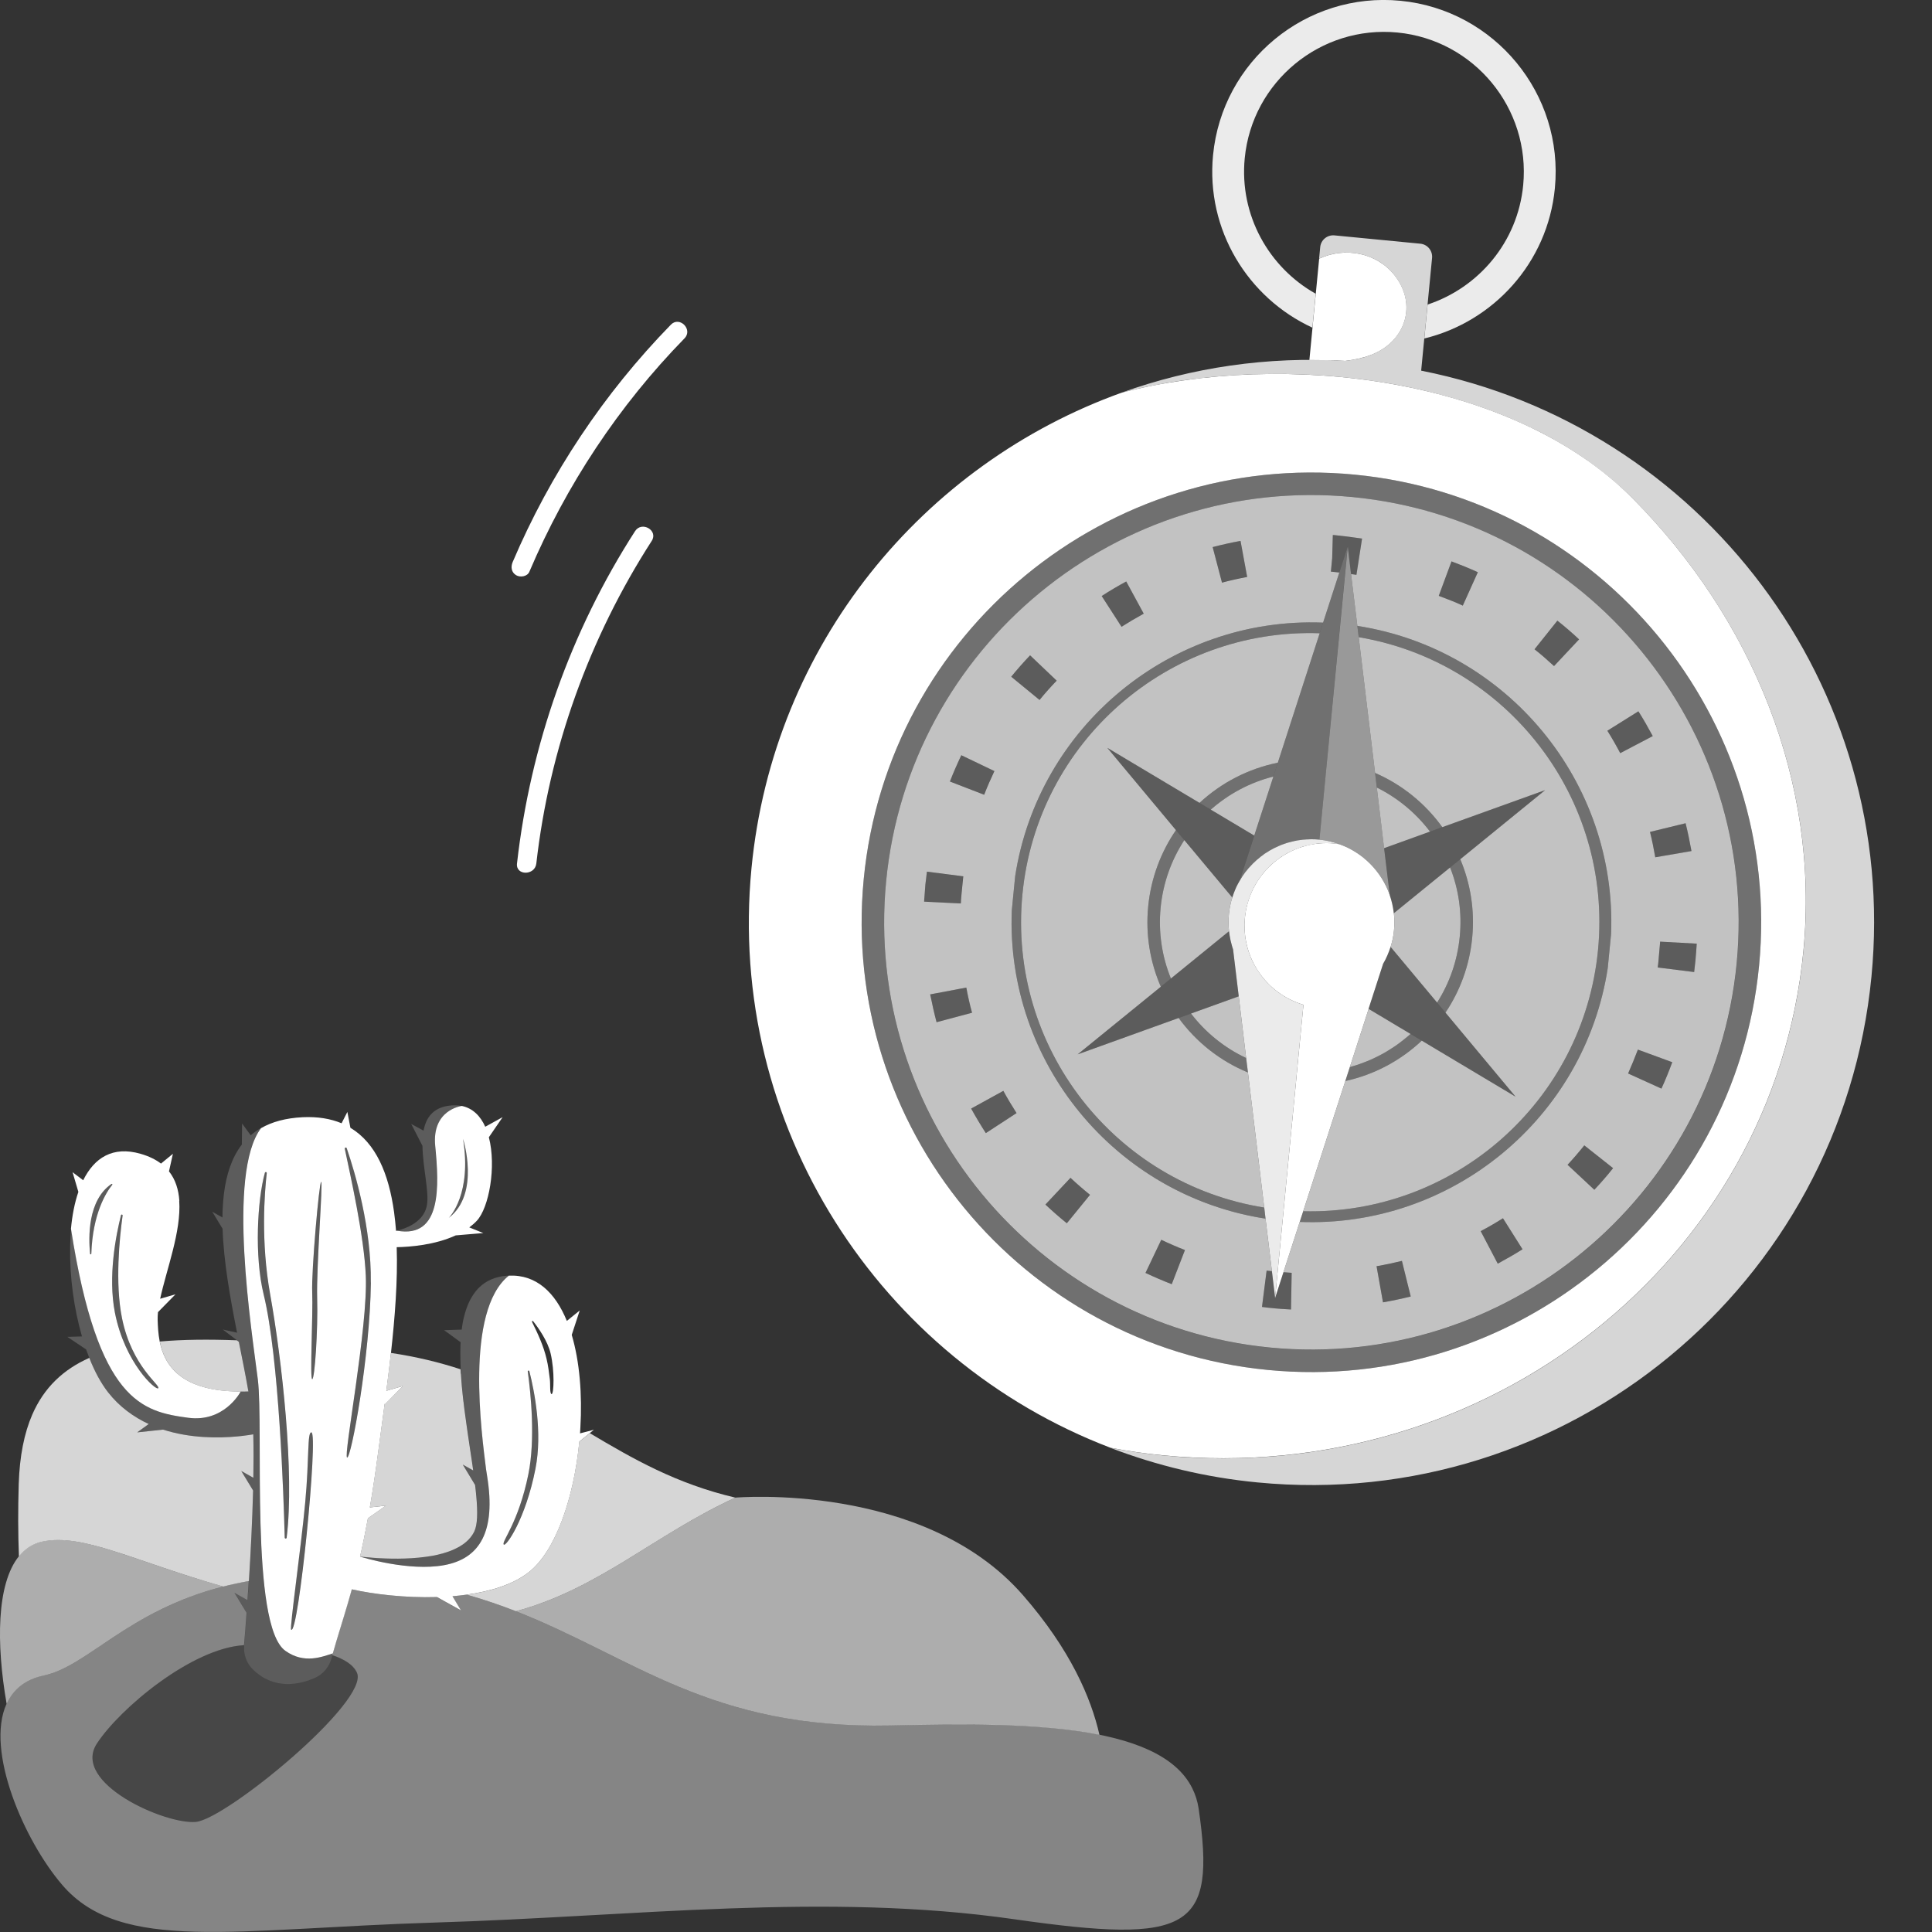 <svg viewBox="0 0 300 300" xmlns="http://www.w3.org/2000/svg"><rect x="0" y="0" width="300" height="300" fill="#333333" stroke="none"/><g fill="#fff"><path d="m 213.52 120.02 l .27 2.27 c 3.27 1.62 6.09 3.98 8.26 6.84 l 1.91 -.69 c -2.63 -3.65 -6.22 -6.59 -10.44 -8.42 z" opacity=".3"/><path d="m 186.26 124.67 l 1.75 1.05 c 2.76 -2.44 6.08 -4.22 9.72 -5.14 l .69 -2.15 c -4.6 .93 -8.8 3.12 -12.16 6.24 z" opacity=".3"/><path d="m 180.22 140.95 c .38 -3.88 1.69 -7.45 3.68 -10.5 l -1.3 -1.55 c -2.34 3.41 -3.88 7.45 -4.31 11.86 s .31 8.66 1.96 12.46 l 1.57 -1.28 c -1.38 -3.37 -1.97 -7.12 -1.6 -10.99 z" opacity=".3"/><path d="m 226.75 133.42 l -1.58 1.28 c 1.31 3.3 1.87 6.96 1.5 10.74 -.37 3.77 -1.61 7.25 -3.52 10.24 l 1.3 1.56 c 2.26 -3.36 3.73 -7.31 4.15 -11.62 s -.28 -8.48 -1.85 -12.2 z" opacity=".3"/><path d="m 219.03 160.55 c -.25 .23 -.51 .45 -.78 .66 -.48 .4 -.98 .78 -1.49 1.14 -.22 .15 -.46 .31 -.69 .45 -.15 .1 -.3 .2 -.45 .29 -.23 .14 -.46 .28 -.69 .41 -.88 .5 -1.8 .94 -2.74 1.32 -.42 .17 -.85 .33 -1.28 .48 -.2 .07 -.4 .13 -.61 .19 -.2 .07 -.4 .13 -.61 .18 -.03 .01 -.06 .02 -.09 .03 l -.7 2.16 c 4.5 -.98 8.59 -3.18 11.87 -6.27 z" opacity=".3"/><path d="m 193.5 164.29 c -3.4 -1.6 -6.33 -3.99 -8.56 -6.91 l -1.92 .69 c 2.7 3.71 6.4 6.67 10.76 8.46 z" opacity=".3"/><path d="m 157.63 136.09 l -.52 5.3 c -.93 23.59 16.09 44.25 39.4 47.84 l -.2 -1.72 c -23.22 -3.71 -39.84 -24.9 -37.55 -48.63 s 22.65 -41.35 46.16 -40.55 l .53 -1.65 c -23.58 -.93 -44.23 16.08 -47.82 39.41 z" opacity=".3"/><path d="m 210.77 97.19 l .21 1.75 c 23.02 3.88 39.44 24.97 37.16 48.57 -2.29 23.6 -22.44 41.16 -45.78 40.57 l -.54 1.66 c 23.58 .94 44.24 -16.08 47.83 -39.41 l .52 -5.3 c .93 -23.57 -16.08 -44.23 -39.4 -47.84 z" opacity=".3"/><path d="m 210.98 98.94 l 2.54 21.08 c 4.22 1.83 7.81 4.77 10.44 8.42 l 15.97 -5.75 -13.18 10.73 c 1.57 3.72 2.27 7.89 1.85 12.2 s -1.89 8.26 -4.15 11.62 l 10.88 13.05 -14.56 -8.7 c -3.28 3.09 -7.37 5.29 -11.87 6.27 l -6.54 20.22 c 23.34 .59 43.49 -16.97 45.78 -40.57 2.28 -23.6 -14.14 -44.69 -37.16 -48.57 z" opacity=".7"/><path d="m 198.42 118.43 l 6.5 -20.1 c -23.51 -.8 -43.87 16.82 -46.16 40.55 s 14.33 44.92 37.55 48.63 l -2.53 -20.98 c -4.36 -1.79 -8.06 -4.75 -10.76 -8.46 l -15.68 5.65 12.91 -10.5 c -1.65 -3.8 -2.39 -8.05 -1.96 -12.46 s 1.97 -8.45 4.31 -11.86 l -10.66 -12.78 14.32 8.55 c 3.36 -3.12 7.56 -5.31 12.16 -6.24 z" opacity=".7"/><path d="m 222.05 129.13 l -7.12 2.57 h -.01 l -1.13 -9.41 c 3.27 1.62 6.09 3.98 8.26 6.84 z" opacity=".7"/><path d="m 197.73 120.58 l -2.97 9.17 -6.75 -4.03 c 2.76 -2.44 6.08 -4.22 9.72 -5.14 z" opacity=".7"/><path d="m 190.84 144.6 l -9.02 7.34 c -1.38 -3.37 -1.97 -7.12 -1.6 -10.99 .38 -3.88 1.69 -7.45 3.68 -10.5 l 7.45 8.92 c -.27 .83 -.44 1.69 -.53 2.59 -.08 .9 -.08 1.78 .02 2.64 z" opacity=".7"/><path d="m 193.5 164.29 c -3.4 -1.6 -6.33 -3.99 -8.56 -6.91 l 7.41 -2.67 z" opacity=".7"/><path d="m 219.03 160.55 c -.25 .23 -.51 .45 -.78 .66 -.48 .4 -.98 .78 -1.49 1.14 -.22 .15 -.46 .31 -.69 .45 -.15 .1 -.3 .2 -.45 .29 -.23 .14 -.46 .28 -.69 .41 -.88 .5 -1.8 .94 -2.74 1.32 -.42 .17 -.85 .33 -1.28 .48 -.2 .07 -.4 .13 -.61 .19 -.2 .07 -.4 .13 -.61 .18 -.03 .01 -.06 .02 -.09 .03 l 2.92 -9.04 z" opacity=".7"/><path d="m 226.67 145.44 c -.37 3.77 -1.61 7.25 -3.52 10.24 l -7.22 -8.65 c .26 -.82 .45 -1.69 .53 -2.59 .09 -.9 .08 -1.78 -.02 -2.64 l 8.73 -7.1 c 1.31 3.3 1.87 6.96 1.5 10.74 z" opacity=".7"/><path d="m 200.57 197.65 l -.09 5.69 h -.19 c -.91 -.05 -1.69 -.11 -2.48 -.19 -.02 0 -.05 0 -.07 -.01 -.6 -.05 -1.2 -.12 -1.78 -.2 l .72 -5.64 v -.01 l .48 .06 c .11 .01 .22 .03 .34 .04 l .5 4.16 1.29 -3.99 c .41 .04 .81 .06 1.22 .09 z" opacity=".2"/><path d="m 181.95 199.41 c -1.37 -.53 -2.75 -1.12 -4.08 -1.75 l 2.44 -5.15 c 1.21 .57 2.45 1.1 3.69 1.58 z" opacity=".2"/><path d="m 214.75 202.24 l -1 -5.61 c 1.32 -.23 2.65 -.52 3.94 -.84 l 1.38 5.53 c -1.42 .35 -2.87 .66 -4.32 .92 z" opacity=".2"/><path d="m 165.66 189.95 c -1.14 -.93 -2.26 -1.91 -3.33 -2.92 l 3.91 -4.14 c .97 .91 1.98 1.8 3.02 2.64 z" opacity=".2"/><path d="m 232.57 196.21 l -2.65 -5.04 c 1.18 -.62 2.34 -1.29 3.46 -2 l 3.04 4.82 c -1.25 .78 -2.54 1.53 -3.85 2.22 z" opacity=".2"/><path d="m 153.08 175.94 c -.8 -1.23 -1.56 -2.51 -2.27 -3.8 l 4.99 -2.74 c .64 1.17 1.34 2.33 2.06 3.44 z" opacity=".2"/><path d="m 247.58 184.76 l -4.17 -3.89 c .9 -.96 1.77 -1.98 2.6 -3.03 l 4.46 3.55 c -.93 1.16 -1.9 2.3 -2.9 3.37 z" opacity=".2"/><path d="m 145.43 158.73 c -.38 -1.42 -.71 -2.88 -.98 -4.32 l 5.6 -1.06 c .25 1.31 .55 2.62 .89 3.91 z" opacity=".2"/><path d="m 257.99 169.04 l -5.19 -2.35 c .55 -1.21 1.06 -2.46 1.52 -3.72 l 5.35 1.97 c -.51 1.39 -1.08 2.76 -1.68 4.1 z" opacity=".2"/><path d="m 152.81 123.41 l -5.31 -2.07 c .54 -1.38 1.13 -2.75 1.76 -4.07 l 5.14 2.45 c -.57 1.2 -1.11 2.44 -1.59 3.69 z" opacity=".2"/><path d="m 257.03 133.12 c -.23 -1.32 -.51 -2.65 -.82 -3.94 l 5.53 -1.36 c .35 1.42 .65 2.87 .91 4.33 l -5.61 .97 z" opacity=".2"/><path d="m 161.42 108.69 l -4.41 -3.61 c .93 -1.14 1.92 -2.26 2.93 -3.32 l 4.13 3.92 c -.92 .97 -1.81 1.98 -2.66 3.01 z" opacity=".2"/><path d="m 251.59 116.95 c -.62 -1.18 -1.29 -2.35 -2 -3.47 l 4.82 -3.03 c .78 1.25 1.53 2.54 2.22 3.85 z" opacity=".2"/><path d="m 174.15 97.34 l -3.08 -4.79 c 1.24 -.8 2.52 -1.56 3.81 -2.26 l 2.73 5 c -1.17 .63 -2.33 1.32 -3.45 2.05 z" opacity=".2"/><path d="m 241.3 103.43 c -.96 -.9 -1.97 -1.78 -3.02 -2.61 l 3.55 -4.46 c 1.17 .93 2.3 1.91 3.37 2.91 l -3.89 4.16 z" opacity=".2"/><path d="m 189.75 90.46 l -1.45 -5.51 c 1.43 -.38 2.88 -.7 4.33 -.97 l 1.03 5.6 c -1.31 .24 -2.62 .53 -3.91 .87 z" opacity=".2"/><path d="m 227.13 94.04 c -1.2 -.54 -2.45 -1.06 -3.72 -1.53 l 1.98 -5.34 c 1.39 .52 2.77 1.08 4.09 1.68 z" opacity=".2"/><path d="m 207.21 83.09 l -.25 -.01 -.1 3.58 -.2 2.1 c .44 .04 .88 .09 1.31 .14 l 1.3 -4.03 h .01 l .51 4.27 .84 .12 h .01 l .86 -5.63 c -1.41 -.21 -2.85 -.39 -4.29 -.54 z" opacity=".2"/><path d="m 220.68 57.53 l 1.69 -17.47 c .11 -1.12 -.71 -2.12 -1.83 -2.22 l -13.32 -1.29 c -1.12 -.11 -2.12 .71 -2.22 1.83 l -.17 1.78 c 3.93 -1.83 8.87 -.99 11.68 2.55 3.64 4.58 1.72 10.33 -3.59 12.39 -1.29 .5 -2.65 .78 -4.03 .94 -12.12 -.73 -23.86 1.03 -34.67 4.91 .98 -.25 1.99 -.49 3 -.71 .28 -.06 .56 -.12 .84 -.18 .82 -.17 1.65 -.33 2.49 -.48 .22 -.04 .44 -.08 .66 -.12 1.06 -.18 2.13 -.35 3.21 -.49 .17 -.02 .33 -.04 .5 -.06 .94 -.12 1.9 -.23 2.85 -.33 .24 -.02 .48 -.05 .72 -.07 2.26 -.21 4.55 -.35 6.86 -.41 .18 -.01 .35 -.01 .53 -.01 1.06 -.02 2.11 -.03 3.18 -.02 h .39 c 7.82 .1 15.77 1.06 23.34 2.98 .01 0 .02 .01 .03 .01 5.36 1.36 10.52 3.19 15.3 5.53 .21 .1 .41 .2 .62 .3 .47 .23 .92 .48 1.38 .72 .28 .15 .56 .29 .83 .45 .41 .23 .82 .46 1.22 .69 .31 .18 .63 .36 .93 .55 .37 .22 .74 .45 1.1 .68 .33 .21 .67 .43 .99 .64 .34 .22 .67 .45 1 .68 .35 .24 .69 .49 1.03 .74 .3 .22 .61 .44 .91 .67 .37 .28 .72 .56 1.08 .85 .27 .21 .54 .42 .8 .64 .4 .33 .79 .68 1.18 1.02 .21 .18 .42 .36 .62 .54 .59 .54 1.16 1.09 1.72 1.65 18.49 18.66 29.06 43.93 26.51 70.29 -4.65 48.1 -49.13 83.16 -99.35 78.31 -2.77 -.27 -5.52 -.68 -8.24 -1.18 7.16 2.74 14.8 4.59 22.8 5.36 48.02 4.64 90.71 -30.53 95.35 -78.55 4.36 -45.09 -26.38 -85.47 -69.9 -94.08 z" opacity=".8"/><path d="m 203.79 50.88 l .51 -5.27 c -7.28 -4.09 -11.87 -12.2 -11.02 -21.03 1.15 -11.92 11.79 -20.68 23.71 -19.53 s 20.68 11.79 19.53 23.71 c -.85 8.83 -6.91 15.91 -14.84 18.53 l -.51 5.27 c 10.72 -2.61 19.15 -11.74 20.27 -23.33 1.41 -14.64 -9.34 -27.69 -23.98 -29.11 s -27.69 9.34 -29.1 23.98 c -1.12 11.59 5.41 22.16 15.43 26.78 z" opacity=".9"/><path d="m 253.53 77.4 c -18.71 -18.88 -54.07 -22.96 -79.32 -16.44 -30.84 11.06 -54.16 39.08 -57.52 73.86 -3.87 40.02 19.93 76.32 55.75 89.99 2.72 .51 5.47 .92 8.24 1.18 50.23 4.85 94.71 -30.21 99.35 -78.31 2.55 -26.36 -8.02 -51.63 -26.51 -70.29 z m -56.61 135.33 c -38.33 -3.7 -66.5 -37.9 -62.8 -76.23 s 37.9 -66.5 76.23 -62.8 66.5 37.9 62.8 76.23 -37.9 66.5 -76.23 62.8 z"/><path d="m 210.01 77.18 c -36.4 -3.52 -68.89 23.23 -72.41 59.65 -3.52 36.41 23.25 68.9 59.65 72.42 36.42 3.52 68.9 -23.25 72.42 -59.66 3.52 -36.42 -23.24 -68.9 -59.66 -72.41 z m 52.64 54.97 l -5.62 .97 c -.23 -1.33 -.5 -2.64 -.82 -3.94 l 5.53 -1.35 c .35 1.41 .65 2.87 .91 4.32 z m -20.82 -35.78 c 1.16 .92 2.3 1.9 3.37 2.91 l -3.89 4.15 c -.96 -.89 -1.98 -1.78 -3.03 -2.61 z m -16.44 -9.2 c 1.39 .52 2.77 1.08 4.09 1.68 l -2.34 5.19 c -1.2 -.55 -2.46 -1.05 -3.73 -1.52 z m -32.76 -3.18 l 1.03 5.6 c -1.3 .24 -2.62 .53 -3.91 .88 l -1.45 -5.52 c 1.43 -.37 2.89 -.7 4.33 -.96 z m -17.75 6.3 l 2.72 5 c -1.17 .64 -2.32 1.32 -3.45 2.04 l -3.08 -4.78 c 1.23 -.8 2.52 -1.56 3.81 -2.26 z m -14.93 11.47 l 4.13 3.93 c -.92 .96 -1.82 1.97 -2.66 3 l -4.4 -3.61 c .93 -1.14 1.91 -2.25 2.93 -3.32 z m -10.68 15.51 l 5.14 2.46 c -.57 1.2 -1.11 2.44 -1.59 3.68 l -5.32 -2.06 c .54 -1.38 1.14 -2.75 1.77 -4.08 z m -5.76 22.49 c .05 -.8 .11 -1.6 .18 -2.38 .07 -.68 .15 -1.36 .24 -2.03 l 5.65 .73 c -.04 .25 -.19 1.94 -.28 2.79 -.02 .15 -.03 .31 -.04 .47 -.03 .24 -.04 .49 -.05 .74 l -.02 .21 -5.69 -.28 z m .93 14.65 l 5.61 -1.06 c .24 1.31 .54 2.62 .89 3.91 l -5.51 1.47 c -.38 -1.43 -.7 -2.88 -.99 -4.32 z m 8.64 21.54 c -.8 -1.24 -1.56 -2.51 -2.28 -3.81 l 5 -2.75 c .64 1.18 1.34 2.34 2.05 3.45 z m 12.58 14 c -1.15 -.93 -2.27 -1.91 -3.33 -2.91 l 3.9 -4.15 c .97 .91 1.99 1.8 3.03 2.64 z m 16.29 9.46 c -1.37 -.53 -2.74 -1.12 -4.08 -1.75 l 2.45 -5.15 c 1.2 .58 2.44 1.11 3.68 1.59 z m 19.87 -9.67 l -2.53 7.81 c .4 .04 .81 .07 1.22 .09 l .06 .01 -.1 5.69 -.17 -.01 c -.92 -.05 -1.71 -.1 -2.49 -.18 -.02 0 -.05 0 -.07 -.01 -.6 -.05 -1.2 -.12 -1.78 -.2 l .72 -5.64 c .16 .02 .32 .04 .48 .05 .11 .01 .22 .03 .34 .04 l -.99 -8.16 c -23.31 -3.59 -40.33 -24.25 -39.4 -47.84 l .52 -5.3 c 3.59 -23.33 24.24 -40.34 47.82 -39.41 l 2.52 -7.78 c -.43 -.05 -.87 -.1 -1.31 -.14 l .2 -2.1 .1 -3.58 .25 .01 c 1.44 .15 2.88 .33 4.29 .54 l -.87 5.63 c -.28 -.04 -.56 -.08 -.84 -.12 l .98 8.05 c 23.32 3.61 40.33 24.27 39.4 47.84 l -.52 5.3 c -3.59 23.33 -24.25 40.35 -47.83 39.41 z m 12.93 12.49 l -1 -5.61 c 1.33 -.23 2.64 -.51 3.94 -.83 l 1.37 5.53 c -1.41 .35 -2.87 .66 -4.31 .91 z m 17.82 -6.01 l -2.65 -5.05 c 1.18 -.62 2.34 -1.29 3.46 -2 l 3.04 4.82 c -1.26 .79 -2.55 1.53 -3.85 2.23 z m 15 -11.47 l -4.16 -3.88 c .89 -.96 1.77 -1.98 2.6 -3.02 l 4.47 3.54 c -.93 1.17 -1.91 2.3 -2.91 3.36 z m 2.02 -71.28 l 4.82 -3.02 c .79 1.24 1.53 2.55 2.23 3.85 l -5.05 2.65 c -.62 -1.18 -1.29 -2.35 -2 -3.48 z m 8.4 55.57 l -5.18 -2.35 c .53 -1.2 1.05 -2.46 1.52 -3.71 l 5.34 1.96 c -.51 1.4 -1.08 2.77 -1.68 4.1 z m 5.28 -19.89 c -.06 .59 -.13 1.19 -.2 1.79 l -5.66 -.71 c .03 -.18 .05 -.36 .07 -.55 l .03 -.29 .17 -1.94 c .03 -.26 .05 -.53 .07 -.79 .01 -.14 .01 -.29 .03 -.44 l 5.69 .31 c -.06 .88 -.12 1.74 -.2 2.62 z" opacity=".7"/><path d="m 207.98 131.09 c -.25 -.04 -.5 -.09 -.75 -.11 -.18 -.02 -.35 -.03 -.52 -.04 -.05 -.01 -.09 -.01 -.13 -.01 -.13 0 -.26 -.02 -.39 0 -.02 -.01 -.03 0 -.05 0 -.07 -.01 -.13 -.02 -.21 -.01 -.04 -.01 -.07 0 -.11 0 s -.08 0 -.11 .01 h -.01 c -.01 -.01 -.02 -.01 -.02 0 h -.11 c -.16 0 -.32 .01 -.47 .03 -.09 0 -.17 .01 -.25 .01 l -.19 .02 h -.01 c -.1 .01 -.2 .02 -.3 .04 -.18 .02 -.35 .05 -.53 .09 -.24 .05 -.49 .09 -.73 .15 -.02 .01 -.04 .01 -.06 .01 -.27 .06 -.53 .13 -.79 .21 -.13 .04 -.25 .08 -.38 .13 s -.26 .1 -.38 .15 c -.05 .02 -.1 .03 -.14 .05 -.03 .01 -.07 .02 -.1 .04 -.05 .02 -.1 .04 -.15 .06 -.11 .04 -.23 .09 -.34 .15 -.06 .02 -.11 .05 -.16 .07 -.04 .02 -.07 .04 -.11 .06 -.12 .05 -.25 .11 -.36 .17 -.04 .02 -.08 .04 -.12 .06 -.15 .08 -.3 .17 -.44 .25 -.2 .12 -.4 .24 -.59 .37 -.15 .1 -.3 .2 -.45 .32 -.14 .11 -.29 .22 -.43 .33 -.03 .02 -.06 .04 -.09 .06 -.15 .12 -.3 .25 -.45 .39 -.14 .12 -.29 .25 -.43 .4 q -.01 .01 -.01 .02 c -.12 .12 -.24 .25 -.37 .37 v .01 c -.12 .13 -.24 .26 -.36 .39 s -.24 .27 -.34 .41 c -.36 .45 -.69 .93 -.99 1.43 -.1 .16 -.19 .32 -.27 .48 -.48 .9 -.86 1.87 -1.12 2.89 -.05 .18 -.1 .36 -.13 .55 -.04 .18 -.07 .36 -.1 .55 -.04 .19 -.06 .37 -.08 .56 0 .1 -.03 .19 -.04 .29 -.04 .43 -.06 .85 -.06 1.27 0 .33 .01 .66 .04 .98 .02 .32 .06 .63 .11 .93 v .05 c .04 .22 .07 .43 .12 .64 .02 .12 .05 .24 .08 .36 .05 .21 .11 .43 .17 .64 .03 .1 .06 .2 .09 .3 .07 .22 .15 .45 .24 .67 .14 .38 .31 .76 .49 1.12 .26 .52 .56 1.02 .89 1.5 .01 .02 .03 .04 .04 .06 .19 .28 .39 .55 .6 .81 s .44 .52 .67 .76 c .02 .02 .03 .04 .05 .05 .22 .22 .44 .44 .67 .65 .32 .28 .65 .55 1 .81 .13 .09 .27 .19 .41 .28 .37 .25 .76 .49 1.17 .7 .13 .07 .25 .14 .38 .19 .15 .08 .31 .15 .46 .22 .16 .07 .32 .13 .48 .19 .32 .13 .65 .24 .99 .34 l -1.01 10.4 -.18 1.93 -1.89 19.55 -.16 1.66 -.77 7.92 -.39 4.07 -.5 -4.16 -.99 -8.16 -.2 -1.72 -2.53 -20.98 -.28 -2.24 -1.15 -9.58 -.88 -7.29 c -.08 -.23 -.15 -.45 -.21 -.69 -.07 -.23 -.13 -.46 -.18 -.7 -.1 -.47 -.18 -.95 -.24 -1.43 -.1 -.86 -.1 -1.74 -.02 -2.64 .09 -.9 .26 -1.76 .53 -2.59 .07 -.23 .15 -.46 .23 -.68 .09 -.22 .18 -.45 .27 -.67 s .19 -.42 .3 -.63 v -.01 c .11 -.2 .22 -.4 .33 -.59 .15 -.26 .3 -.51 .46 -.75 .12 -.18 .24 -.35 .36 -.51 v -.01 c .38 -.5 .79 -.97 1.23 -1.41 .2 -.2 .4 -.39 .61 -.57 .2 -.18 .42 -.36 .64 -.53 .19 -.15 .39 -.29 .59 -.44 .03 -.02 .06 -.04 .08 -.05 .23 -.15 .46 -.3 .7 -.44 s .48 -.27 .73 -.4 h .01 c .24 -.12 .5 -.24 .76 -.35 .25 -.11 .51 -.21 .78 -.3 .26 -.09 .53 -.18 .8 -.25 .25 -.07 .49 -.13 .74 -.18 .31 -.07 .62 -.12 .93 -.16 .26 -.04 .53 -.07 .8 -.08 .03 -.01 .06 -.01 .09 -.01 .28 -.02 .56 -.03 .84 -.03 .41 0 .83 .02 1.25 .06 1.08 .11 2.11 .35 3.1 .71 z" opacity=".9"/><path d="m 216.46 144.44 c -.08 .9 -.27 1.77 -.53 2.59 -.15 .46 -.32 .91 -.51 1.35 s -.41 .87 -.65 1.28 l -2.26 6.99 .01 .01 -2.92 9.04 -.7 2.16 -6.54 20.22 -.54 1.66 -2.53 7.81 v .01 l -1.29 3.99 .39 -4.07 .77 -7.92 .16 -1.66 1.89 -19.55 .18 -1.93 1.01 -10.4 c -5.76 -1.7 -9.69 -7.29 -9.09 -13.52 .61 -6.22 5.55 -10.99 11.54 -11.53 .77 -.07 1.57 -.07 2.38 .01 .25 .02 .5 .07 .75 .11 3.68 1.31 6.54 4.25 7.81 7.86 .01 .02 .01 .03 .01 .05 .31 .9 .52 1.84 .63 2.81 l .01 -.01 c .1 .86 .11 1.74 .02 2.64 z"/><path d="m 196.92 212.73 c -38.33 -3.7 -66.5 -37.9 -62.8 -76.23 s 37.9 -66.5 76.23 -62.8 66.5 37.9 62.8 76.23 -37.9 66.5 -76.23 62.8 z m 13.1 -135.55 c -36.41 -3.52 -68.9 23.25 -72.42 59.66 -3.52 36.42 23.25 68.9 59.66 72.42 s 68.9 -23.25 72.42 -59.66 -23.25 -68.9 -59.66 -72.42 z" opacity=".3"/><path d="m 263.27 149.15 c -.06 .59 -.13 1.19 -.2 1.79 l -5.66 -.71 c .03 -.18 .05 -.37 .07 -.55 l .03 -.3 .17 -1.93 c .03 -.26 .05 -.53 .06 -.79 .01 -.15 .02 -.3 .03 -.44 l 5.7 .31 c -.06 .88 -.12 1.74 -.2 2.61 z" opacity=".2"/><path d="m 149.2 140.08 c .02 -.41 .06 -.81 .09 -1.21 l .17 -1.79 c .04 -.33 .07 -.66 .11 -.99 l -5.65 -.74 c -.09 .68 -.17 1.36 -.23 2.04 -.08 .79 -.14 1.58 -.18 2.39 l -.01 .24 5.69 .28 .01 -.21 z" opacity=".2"/><path d="m 208.88 56.04 c .33 -.04 .65 -.09 .98 -.14 .02 0 .05 -.01 .07 -.01 .29 -.05 .58 -.11 .87 -.17 .05 -.01 .11 -.02 .16 -.03 .27 -.06 .53 -.13 .8 -.21 .07 -.02 .13 -.03 .2 -.05 .33 -.1 .65 -.21 .97 -.33 5.31 -2.06 7.23 -7.81 3.59 -12.39 -2.81 -3.53 -7.75 -4.38 -11.68 -2.55 l -1.52 15.74 c 1.85 0 3.71 .03 5.58 .14 z"/><path d="m 239.93 122.69 l -13.18 10.73 -1.58 1.28 -8.74 7.11 c -.11 -.97 -.32 -1.91 -.63 -2.81 l -.01 -.05 h .01 l -.87 -7.25 7.12 -2.57 1.91 -.69 z" opacity=".2"/><path d="m 192.35 154.71 l -7.41 2.67 -1.92 .69 -15.68 5.65 12.91 -10.5 1.57 -1.28 9.02 -7.34 c .11 .97 .32 1.91 .63 2.81 z" opacity=".2"/><path d="m 235.33 170.29 l -14.56 -8.7 -1.74 -1.04 -6.52 -3.9 2.26 -6.99 c .48 -.82 .87 -1.71 1.16 -2.64 l 7.22 8.66 1.3 1.56 z" opacity=".2"/><path d="m 194.76 129.75 l -2.26 7 c -.48 .82 -.86 1.7 -1.15 2.63 l -7.45 -8.93 -1.3 -1.55 -10.66 -12.78 14.32 8.55 1.75 1.05 z" opacity=".2"/><path d="m 209.27 84.87 l -.4 4.14 -.76 7.85 -.16 1.67 -1.88 19.53 -.19 1.94 -1 10.38 c -5.18 -.5 -9.93 2.15 -12.38 6.37 l 5.23 -16.17 .69 -2.15 6.5 -20.1 .53 -1.65 2.52 -7.78 z" opacity=".3"/><path d="m 215.8 138.95 h -.01 c -1.27 -3.61 -4.13 -6.55 -7.81 -7.86 -.99 -.36 -2.02 -.6 -3.1 -.71 l 1 -10.38 .19 -1.94 1.89 -19.53 .16 -1.67 .76 -7.85 .4 -4.14 .51 4.27 .98 8.05 .21 1.75 2.54 21.08 .27 2.27 z" opacity=".5"/><path d="m 98.61 82.48 c -10 15.53 -16.26 33.26 -18.33 51.6 -.22 1.92 2.79 1.9 3 0 2.02 -17.81 8.22 -35.03 17.92 -50.09 1.05 -1.63 -1.55 -3.13 -2.59 -1.51 z"/><path d="m 104.17 50.42 c -10.38 10.64 -18.74 23.17 -24.56 36.85 -.32 .75 -.22 1.6 .54 2.05 .63 .38 1.74 .21 2.05 -.54 5.72 -13.45 13.87 -25.78 24.09 -36.24 1.35 -1.38 -.77 -3.51 -2.12 -2.12 z"/><path d="m 13.86 210.84 c .83 2.11 1.82 3.95 2.93 5.37 1.79 2.28 3.99 3.84 6.3 4.91 l -1.79 1.3 4.02 -.43 c 4.23 1.36 8.59 1.33 11.5 1.06 .07 -.01 .13 -.01 .2 -.02 .1 -.01 .2 -.02 .3 -.03 .09 -.01 .18 -.02 .26 -.03 .71 -.08 1.3 -.17 1.75 -.25 .05 2.12 .05 4.4 .01 6.75 -.71 -.41 -1.81 -1.02 -1.88 -1.06 l 1.84 3.03 c -.12 4.81 -.38 9.77 -.65 14.06 -1.39 .25 -2.72 .54 -3.98 .86 -13.98 -3.99 -21.8 -8.29 -28.05 -6.99 -1.51 .31 -2.73 1.12 -3.68 2.31 -.14 -3.55 -.15 -7.3 -.03 -11.27 .14 -4.32 .85 -7.86 2.1 -10.75 1.83 -4.2 4.81 -7.01 8.86 -8.81 z" opacity=".8"/><path d="m 24.82 208.31 c 3.59 -.32 7.58 -.35 11.96 -.19 l .31 .24 c .54 2.71 1.07 5.32 1.48 7.7 -.23 .01 -.45 .02 -.67 .02 -.17 0 -.34 0 -.51 0 -9.27 0 -11.83 -4.05 -12.58 -7.76 z" opacity=".8"/><path d="m 71.57 213.3 c .02 .29 .04 .59 .06 .89 v .03 c .03 .33 .05 .67 .08 1.01 .04 .4 .08 .81 .12 1.21 .04 .39 .08 .78 .13 1.18 0 .02 0 .03 .01 .04 0 .02 .01 .04 .01 .06 .04 .37 .09 .73 .13 1.1 l .03 .21 c .02 .12 .03 .25 .05 .38 .04 .32 .08 .63 .13 .94 .04 .27 .07 .53 .11 .8 .04 .31 .09 .62 .13 .92 s .09 .61 .13 .91 c 0 .02 .01 .04 .01 .06 .08 .52 .16 1.04 .23 1.55 .09 .59 .18 1.16 .26 1.73 .05 .34 .1 .68 .15 1.02 .05 .33 .1 .67 .14 .99 -.71 -.41 -1.62 -.91 -1.62 -.91 l 1.91 3.16 c .08 .62 .14 1.21 .19 1.77 .23 2.47 .2 4.41 -.32 5.48 -.31 .63 -.75 1.17 -1.3 1.63 -.18 .16 -.38 .3 -.59 .44 s -.42 .27 -.65 .39 c -.34 .18 -.7 .35 -1.08 .5 s -.78 .28 -1.19 .4 c -.27 .08 -.56 .15 -.84 .22 -.58 .13 -1.17 .24 -1.78 .32 -.77 .11 -1.55 .18 -2.33 .23 -2.76 .17 -5.57 0 -7.67 -.22 -.1 -.01 -.2 -.02 -.3 -.03 -.01 0 -.01 0 -.01 0 .41 -1.77 .81 -3.74 1.22 -5.95 l 2.8 -1.97 -2.5 .28 c .45 -2.6 .89 -5.52 1.33 -8.86 .3 -2.29 .64 -4.74 .98 -7.29 l .01 .17 2.81 -2.87 -2.57 .74 c .25 -1.93 .5 -3.9 .72 -5.88 4 .6 7.56 1.47 10.81 2.54 0 .04 0 .07 .01 .11 .01 .19 .02 .38 .03 .57 z" opacity=".8"/><path d="m 89.96 223.86 l 1.62 -1.32 c 6.7 3.98 13.42 7.86 22.6 10.01 -12.53 5.75 -21.18 14.17 -34.07 17.64 -2.41 -.94 -4.93 -1.81 -7.62 -2.57 3.71 -.51 7.14 -1.57 9.57 -3.45 4.22 -3.27 7.05 -11.61 7.89 -20.31 z" opacity=".8"/><path d="m 170.71 269.38 c -9.33 -1.87 -21.5 -1.69 -32.5 -1.45 -28.01 .59 -39.9 -10.63 -58.1 -17.74 12.9 -3.47 21.54 -11.9 34.08 -17.64 0 0 29.21 -2.54 44.64 15.13 7.41 8.49 10.6 16.02 11.89 21.69 z" opacity=".6"/><path d="m 6.6 239.36 c 6.25 -1.3 14.07 3.01 28.05 6.99 -14.86 3.8 -21.08 12.42 -27.84 13.82 -2.95 .61 -4.78 2.21 -5.78 4.4 -1.63 -9.33 -1.56 -18.61 1.89 -22.9 .96 -1.19 2.17 -2 3.68 -2.31 z" opacity=".6"/><path d="m 6.81 260.17 c 6.76 -1.4 12.98 -10.02 27.84 -13.82 1.26 -.32 2.59 -.61 3.98 -.86 -.07 1.03 -.13 2.04 -.2 2.98 -.69 -.4 -1.94 -1.1 -2.02 -1.14 l 1.88 3.1 c -.15 2.09 -.29 3.82 -.4 5.03 -8.09 .46 -19.29 9.82 -22.85 15.29 -3.99 6.12 10.66 12.61 15.39 12.15 s 26.99 -18.75 25 -23.16 c -.57 -1.27 -2.05 -2.14 -3.85 -2.74 .02 -.09 .05 -.17 .07 -.26 .75 -2.65 1.55 -5.1 2.38 -7.94 l .06 -.22 c .17 -.58 .34 -1.17 .51 -1.79 3.27 .74 8.23 1.35 13.23 1.2 l 3.72 2.07 -1.32 -2.2 c .76 -.06 1.5 -.15 2.24 -.25 2.69 .76 5.21 1.63 7.62 2.57 18.21 7.11 30.09 18.33 58.1 17.74 19.15 -.41 41.78 -.68 46.95 9.77 .47 .95 .81 1.99 .98 3.12 2.75 18.86 -1.28 21.13 -28.69 17.2 -29.23 -4.19 -58.74 -.43 -89.79 .52 -31.31 .96 -48.84 4.79 -57.96 -5.82 -5.94 -6.91 -11.99 -20.86 -8.66 -28.15 1 -2.19 2.83 -3.78 5.78 -4.4 z" opacity=".4"/><path d="m 39.23 259.19 c 3.32 3.27 7.26 2.38 9.62 1.35 1.28 -.56 2.23 -1.68 2.6 -3.03 .05 -.17 .1 -.35 .14 -.52 1.8 .6 3.27 1.47 3.85 2.74 1.99 4.41 -20.27 22.7 -25 23.16 s -19.38 -6.03 -15.39 -12.15 c 3.56 -5.47 14.76 -14.83 22.85 -15.29 v .05 c -.11 1.36 .36 2.72 1.33 3.68 z" opacity=".1"/><path d="m 27.85 186.46 c -.12 -1.72 -.59 -3.29 -1.61 -4.57 l .61 -2.73 -1.85 1.52 c -.83 -.63 -1.88 -1.15 -3.18 -1.52 -4.3 -1.24 -7.18 .62 -8.9 4.11 l -1.65 -1.25 .9 3.06 c -.58 1.69 -.96 3.64 -1.15 5.72 4.2 26.92 11.1 28.39 18.2 29.35 5.48 .74 8 -3.77 8.16 -4.08 -9.27 0 -11.83 -4.05 -12.58 -7.76 -.24 -1.21 -.29 -2.38 -.32 -3.36 -.01 -.37 .01 -.78 .05 -1.2 l 2.72 -2.77 -2.38 .69 c .96 -4.49 3.3 -10.46 2.96 -15.21 z m -10.43 -2.47 c -.92 1.14 -3.03 4.43 -3.24 10.69 0 .12 -.18 .13 -.19 .01 -.26 -2.56 -.38 -8.31 3.31 -10.84 .09 -.06 .2 .05 .13 .14 z m 1.62 4.75 c -.48 3.46 -1.2 10.52 -.09 15.97 1.53 7.5 5.94 10.33 5.63 10.84 -.31 .5 -5.21 -3.89 -6.74 -11.74 -1.09 -5.6 .15 -11.94 .95 -15.12 .04 -.15 .27 -.11 .25 .05 z"/><path d="m 18.95 204.71 c 1.53 7.5 5.94 10.33 5.63 10.84 -.31 .5 -5.21 -3.89 -6.74 -11.74 -1.09 -5.6 .15 -11.94 .95 -15.12 .04 -.15 .27 -.11 .25 .05 -.48 3.46 -1.2 10.52 -.09 15.97 z" opacity=".2"/><path d="m 14.18 194.67 c 0 .12 -.18 .13 -.19 .01 -.26 -2.56 -.38 -8.31 3.31 -10.84 .09 -.06 .2 .05 .13 .14 -.92 1.14 -3.03 4.43 -3.24 10.69 z" opacity=".2"/><path d="m 40.02 214.15 c .95 7.65 -1.25 38.21 4.27 42.18 2.97 2.13 5.8 .89 7.38 .41 -.03 .09 -.05 .17 -.07 .26 -.05 .17 -.1 .34 -.14 .52 -.37 1.35 -1.32 2.47 -2.6 3.03 -2.36 1.03 -6.3 1.92 -9.62 -1.35 -.97 -.96 -1.45 -2.32 -1.33 -3.68 0 -.01 0 -.03 0 -.05 .1 -1.21 .24 -2.94 .4 -5.03 l -1.88 -3.1 c .08 .04 1.33 .74 2.02 1.14 .07 -.94 .13 -1.95 .2 -2.98 .27 -4.28 .53 -9.24 .65 -14.06 l -1.84 -3.03 c .07 .04 1.16 .65 1.88 1.06 .04 -2.35 .04 -4.63 -.01 -6.75 -.45 .08 -1.04 .17 -1.75 .25 -.08 .01 -.17 .02 -.26 .03 -.1 .01 -.2 .02 -.3 .03 -.07 .01 -.13 .01 -.2 .02 -2.91 .27 -7.26 .3 -11.5 -1.06 l -4.02 .43 1.79 -1.3 c -2.32 -1.07 -4.52 -2.63 -6.3 -4.91 -1.11 -1.42 -2.09 -3.26 -2.93 -5.37 -.17 -.42 -.33 -.85 -.49 -1.3 l -2.91 -1.95 2.27 -.07 c -1.26 -4.34 -1.93 -9.32 -1.84 -13.9 .02 -.96 .06 -1.9 .14 -2.82 4.2 26.92 11.1 28.39 18.2 29.35 5.48 .74 8 -3.77 8.16 -4.08 h .51 c .22 0 .44 -.01 .67 -.02 -.41 -2.38 -.94 -4.98 -1.48 -7.7 l -.31 -.24 -1.92 -1.46 -.26 -.2 .23 .05 1.98 .44 c -1.06 -5.34 -2.08 -11.01 -2.25 -16.14 l -1.6 -2.64 s .83 .46 1.58 .89 c .01 -1.27 .09 -2.5 .23 -3.68 .37 -2.99 1.22 -5.62 2.78 -7.64 l .04 -3.27 1.34 1.83 c .48 -.42 1.01 -.79 1.59 -1.13 -5.33 7.03 -1.42 31.58 -.5 38.97 z" opacity=".2"/><path d="m 41.94 200.97 c 1.8 10.06 3.81 27.7 2.56 37.79 -.02 .19 -.29 .17 -.3 -.01 -.16 -6.29 -.88 -28 -3.27 -37.76 -1.46 -5.97 -.98 -14.67 .19 -18.89 .05 -.18 .32 -.13 .29 .06 -.35 3.07 -.94 10.63 .53 18.81 z" opacity=".2"/><path d="m 53.9 226.31 c -.62 -.15 3.25 -20.18 2.9 -28.24 -.26 -6.1 -2.35 -15.37 -3.26 -19.7 -.04 -.2 .24 -.27 .3 -.08 1.32 3.86 3.84 12.37 3.74 20.85 -.14 11.47 -3.06 27.32 -3.69 27.17 z" opacity=".2"/><path d="m 49.25 201.58 c .14 4.93 -.38 12.58 -.77 12.58 s .14 -10.11 0 -13.48 1.08 -17.16 1.39 -17.16 -.76 13.13 -.62 18.07 z" opacity=".2"/><path d="m 48.34 222.41 c 1.13 .07 -2 31.62 -3.14 30.63 -.26 -.22 1.54 -12.73 2.18 -19.71 .65 -6.97 .3 -10.97 .96 -10.92 z" opacity=".2"/><path d="m 69.69 189.1 c .18 -.18 3.6 -3.78 2.21 -12.27 0 0 2.72 8.49 -2.21 12.27 z" opacity=".2"/><path d="m 70.78 191.83 l 2.21 -.19 2.06 -.17 -2.18 -.88 c .42 -.31 .81 -.65 1.17 -1.03 1.88 -2 3.06 -8.39 1.87 -12.97 l 2.14 -3.12 -2.7 1.49 c -.74 -1.65 -1.92 -2.87 -3.64 -3.23 -.12 .02 -4.67 .62 -4.13 6.21 .6 6.15 1.06 14.43 -5.94 13.16 -.05 .01 -.09 .02 -.14 .03 -.08 -1 -.18 -1.97 -.31 -2.92 -.82 -5.93 -2.81 -10.71 -6.78 -13.09 l -.47 -2.46 -.9 1.76 c -1.7 -.71 -3.69 -1.05 -6.04 -.94 -2.64 .13 -4.77 .72 -6.47 1.7 -5.33 7.03 -1.42 31.58 -.5 38.97 .95 7.65 -1.25 38.21 4.27 42.18 2.97 2.13 5.8 .89 7.38 .41 .75 -2.65 1.55 -5.1 2.38 -7.94 l .06 -.22 c .17 -.58 .34 -1.17 .51 -1.79 3.27 .74 8.23 1.35 13.23 1.2 l 3.72 2.07 -1.32 -2.2 c .76 -.06 1.5 -.15 2.24 -.25 3.71 -.51 7.14 -1.57 9.57 -3.45 4.22 -3.27 7.05 -11.61 7.89 -20.31 l 1.62 -1.32 .64 -.52 -1.06 .28 -1.09 .28 c .02 -.3 .03 -.6 .05 -.9 .3 -5.12 -.11 -10.24 -1.34 -14.39 l 1.24 -3.79 -2 1.62 c -1.79 -4.39 -4.73 -7.23 -9.01 -7.03 -6.88 5.51 -4.2 24.66 -3.53 30.1 .05 .36 .11 .71 .16 1.03 1.4 8.61 -1.13 12.82 -6.69 13.83 -5.49 1 -12.67 -1.22 -13.03 -1.33 -.01 0 -.01 0 -.01 0 .41 -1.77 .81 -3.74 1.22 -5.95 l 2.8 -1.97 -2.5 .28 c .45 -2.6 .89 -5.52 1.33 -8.86 .3 -2.29 .64 -4.74 .98 -7.29 l .01 .17 2.81 -2.87 -2.57 .74 c .25 -1.93 .5 -3.9 .72 -5.88 .62 -5.57 1.06 -11.25 .89 -16.42 2.09 -.04 5.94 -.34 9.16 -1.83 z m 14.89 24.65 c -.34 0 -.19 -1.55 -.29 -2.32 -.13 -1.06 -.26 -2.12 -.51 -3.16 -.47 -2.01 -1.34 -3.89 -2.26 -5.74 -.05 -.11 .09 -.2 .17 -.11 .81 1.03 2.27 3.08 2.72 5.02 .65 2.75 .5 6.3 .16 6.3 z m -3.63 12.46 c 1.11 -5.45 .39 -12.52 -.09 -15.97 -.02 -.16 .21 -.21 .25 -.05 .8 3.18 2.05 9.52 .95 15.12 -1.53 7.85 -4.63 12.28 -4.94 11.78 -.32 -.5 2.3 -3.37 3.83 -10.88 z m -34.65 4.4 c .65 -6.97 .3 -10.97 .96 -10.92 1.13 .07 -2 31.62 -3.14 30.63 -.26 -.22 1.54 -12.73 2.18 -19.71 z m -5.97 -51.17 c -.35 3.07 -.94 10.63 .53 18.81 1.8 10.06 3.81 27.7 2.56 37.79 -.02 .19 -.29 .17 -.3 -.01 -.16 -6.29 -.88 -28 -3.27 -37.76 -1.46 -5.97 -.98 -14.67 .19 -18.89 .05 -.18 .32 -.13 .29 .06 z m 7.83 19.41 c .14 4.93 -.38 12.58 -.77 12.58 s .14 -10.11 0 -13.48 1.08 -17.16 1.39 -17.16 -.76 13.13 -.62 18.07 z m 8.34 -2.43 c -.14 11.47 -3.06 27.32 -3.69 27.17 -.62 -.15 3.25 -20.18 2.9 -28.24 -.26 -6.1 -2.35 -15.37 -3.26 -19.7 -.04 -.2 .24 -.27 .3 -.08 1.32 3.86 3.84 12.37 3.74 20.85 z m 12.1 -10.04 c .18 -.18 3.6 -3.78 2.21 -12.27 0 0 2.72 8.49 -2.21 12.27 z"/><path d="m 81.94 212.96 c -.02 -.16 .21 -.21 .25 -.05 .8 3.18 2.05 9.52 .95 15.12 -1.53 7.85 -4.63 12.28 -4.94 11.78 -.32 -.5 2.3 -3.37 3.83 -10.88 1.11 -5.45 .39 -12.52 -.09 -15.97 z" opacity=".2"/><path d="m 75.48 228.18 c .05 .36 .11 .71 .16 1.03 1.4 8.61 -1.13 12.82 -6.69 13.83 -5.49 1 -12.67 -1.22 -13.03 -1.33 l .3 .03 c 2.1 .22 4.9 .38 7.67 .22 .79 -.05 1.57 -.12 2.33 -.23 .61 -.09 1.21 -.2 1.78 -.32 .29 -.07 .57 -.14 .84 -.22 .41 -.12 .81 -.25 1.19 -.4 s .74 -.32 1.08 -.5 c .23 -.12 .44 -.25 .65 -.39 s .4 -.28 .59 -.44 c .55 -.46 .99 -1 1.3 -1.63 .52 -1.07 .55 -3.01 .32 -5.48 -.05 -.56 -.12 -1.15 -.19 -1.77 l -1.91 -3.16 s .9 .5 1.62 .91 c -.05 -.33 -.1 -.66 -.14 -.99 -.05 -.34 -.1 -.68 -.15 -1.02 -.08 -.57 -.17 -1.15 -.26 -1.73 -.08 -.51 -.16 -1.03 -.23 -1.55 0 -.02 -.01 -.04 -.01 -.06 -.04 -.3 -.09 -.61 -.13 -.91 s -.09 -.61 -.13 -.92 c -.04 -.26 -.08 -.53 -.11 -.8 -.04 -.32 -.08 -.63 -.13 -.94 -.02 -.13 -.03 -.25 -.05 -.38 l -.03 -.21 c -.05 -.37 -.09 -.73 -.13 -1.1 0 -.02 -.01 -.04 -.01 -.06 s 0 -.03 -.01 -.04 c -.05 -.39 -.09 -.78 -.13 -1.18 s -.08 -.81 -.12 -1.21 c -.03 -.34 -.06 -.68 -.08 -1.01 0 -.01 0 -.02 0 -.03 -.02 -.3 -.04 -.6 -.06 -.89 -.01 -.19 -.02 -.38 -.03 -.57 0 -.04 0 -.07 -.01 -.11 0 -.07 -.01 -.13 -.01 -.2 0 -.02 0 -.05 0 -.07 -.01 -.14 -.01 -.28 -.02 -.42 s -.01 -.27 -.01 -.4 c -.01 -.14 -.01 -.27 -.01 -.4 0 -.06 0 -.11 0 -.17 -.01 -.22 -.01 -.44 -.01 -.66 v -.01 c 0 -.16 0 -.32 0 -.48 0 -.31 .01 -.62 .02 -.93 .01 -.15 .01 -.31 .02 -.46 l -2.56 -1.87 2.73 -.09 c .03 -.24 .06 -.47 .1 -.7 .02 -.16 .05 -.31 .08 -.47 .02 -.14 .05 -.27 .08 -.4 .03 -.16 .07 -.31 .11 -.46 .05 -.21 .11 -.42 .17 -.63 s .13 -.41 .2 -.61 .14 -.39 .22 -.58 c .04 -.09 .08 -.19 .12 -.28 .12 -.27 .26 -.54 .4 -.79 .21 -.37 .44 -.71 .7 -1.03 .09 -.11 .17 -.21 .26 -.31 s .19 -.2 .28 -.29 c 1.06 -1.03 2.46 -1.67 4.29 -1.82 .11 -.01 .21 -.02 .31 -.02 -6.88 5.51 -4.2 24.66 -3.53 30.1 z" opacity=".2"/><path d="m 67.57 177.94 c .6 6.15 1.06 14.43 -5.94 13.16 1.09 -.27 2.52 -.79 3.53 -1.81 .55 -.56 .97 -1.26 1.13 -2.15 .37 -2.02 -.64 -5.86 -.69 -9.21 l -1.75 -3.41 1.92 1.05 c .37 -1.97 1.41 -3.48 3.8 -3.86 .79 -.12 1.5 -.11 2.14 .03 -.12 .02 -4.67 .62 -4.13 6.21 z" opacity=".2"/></g></svg>